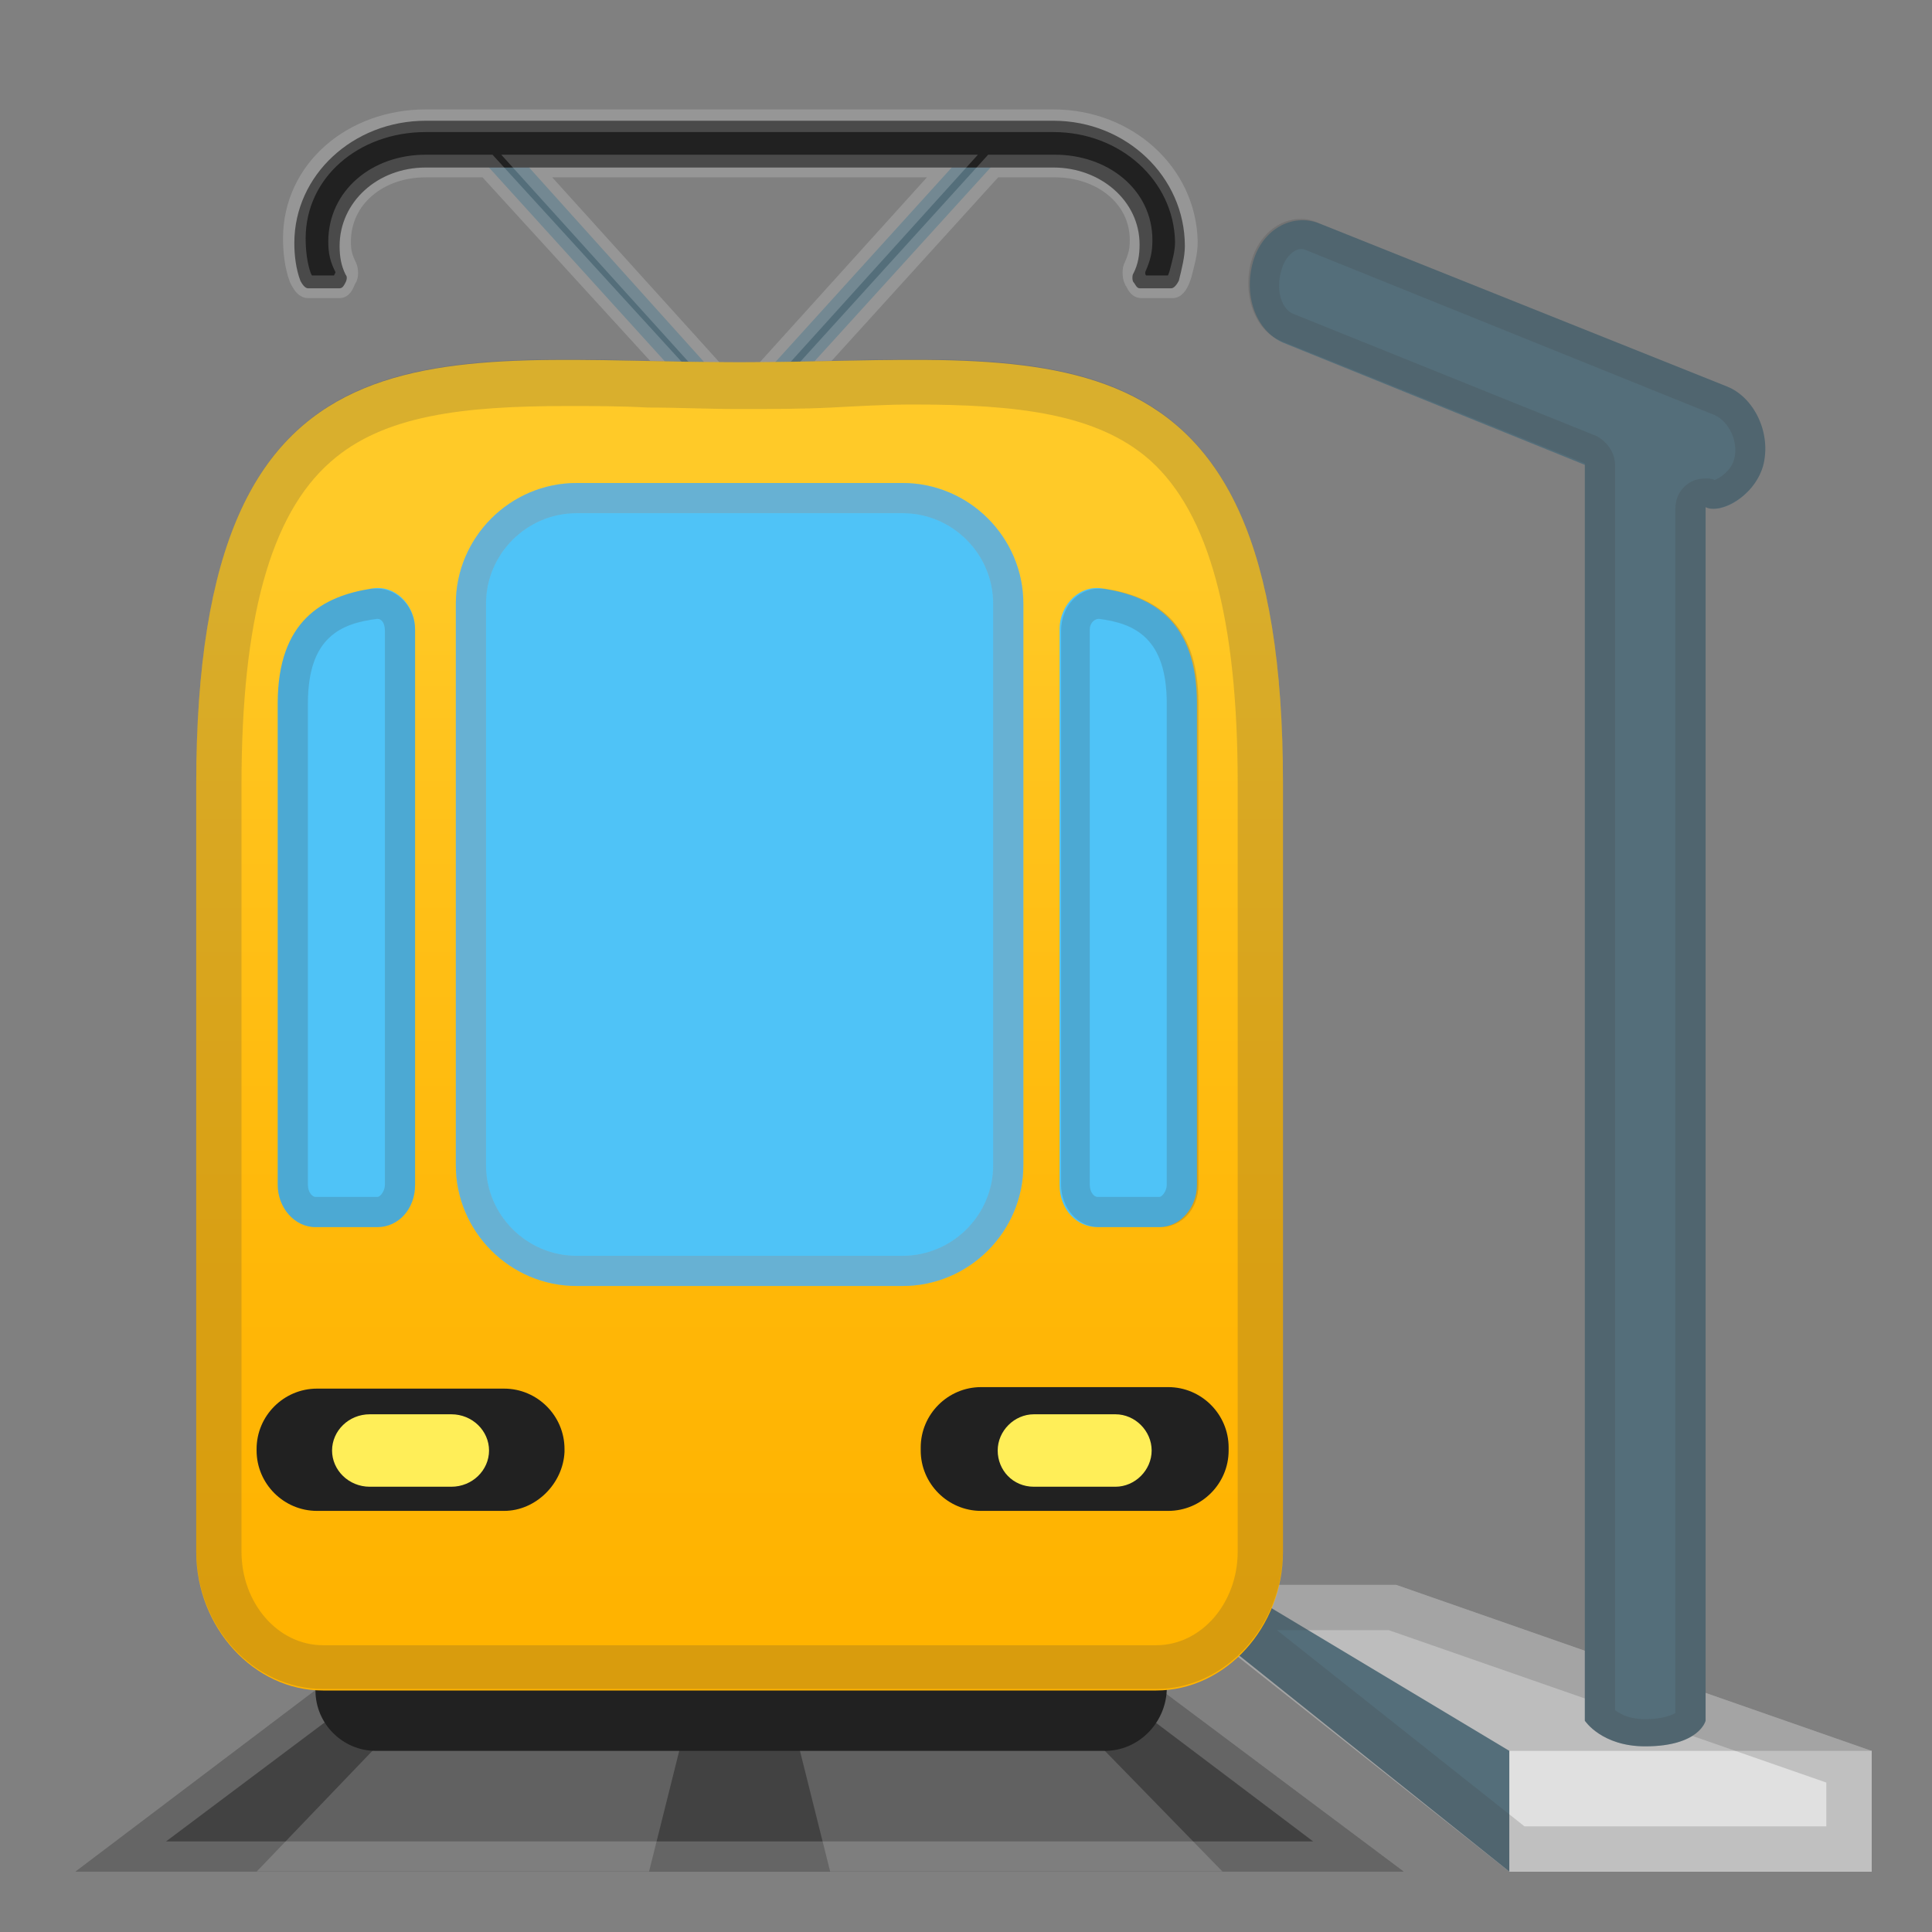 <?xml version="1.0" encoding="utf-8"?>
<!-- Generator: Adobe Illustrator 24.0.3, SVG Export Plug-In . SVG Version: 6.00 Build 0)  -->
<svg version="1.1" id="Layer_1" xmlns="http://www.w3.org/2000/svg" xmlns:xlink="http://www.w3.org/1999/xlink" x="0px" y="0px"
	 viewBox="0 0 128 128" style="enable-background:new 0 0 128 128;" xml:space="preserve">
<rect x="0" y="0" width="128" height="128" fill="#808080" stroke="none"/>
<polygon style="fill:#BDBDBD;" points="76,105 92.5,105 124,116 124,124 100,124 "/>
<polygon style="fill:#546E7A;" points="100,116 80,104 80,108 100,124 "/>
<rect x="100" y="116" style="fill:#E0E0E0;" width="24" height="8"/>
<g style="opacity:0.2;">
	<path style="fill:#424242;" d="M92,108l29,10.1v2.9h-20l-16.4-13H92 M92.5,105H76l24,19h24v-8L92.5,105z"/>
</g>
<path style="fill:#546E7A;" d="M114.4,25.6l-27-10.8c-1.8-0.7-3.8,0.4-4.4,2.6s0.2,4.5,2,5.3l20,8.1V114c0,0,1.1,1.7,4,1.7
	c3.6,0,4-1.7,4-1.7V33.6c1,0.5,3.2-0.7,3.8-2.7C117.4,28.7,116.2,26.3,114.4,25.6z"/>
<g style="opacity:0.2;">
	<path style="fill:#424242;" d="M86.2,16.5c0.1,0,0.2,0,0.4,0.1l27,10.9c0.9,0.4,1.6,1.7,1.3,2.9c-0.2,0.8-1,1.3-1.3,1.4
		c-0.2-0.1-0.4-0.1-0.6-0.1c-0.4,0-0.8,0.1-1.1,0.3c-0.6,0.4-0.9,1-0.9,1.7v79.8c-0.2,0.1-0.8,0.4-2,0.4c-1,0-1.6-0.3-2-0.6V30.8
		c0-0.8-0.5-1.5-1.2-1.9l-20.1-8.1c-0.8-0.3-1.2-1.6-0.8-2.9C85.1,17.1,85.7,16.5,86.2,16.5 M86.2,14.5c-1.5,0-2.8,1.1-3.3,2.8
		c-0.6,2.2,0.2,4.6,2,5.3l20.1,8.1V114c0,0,1.1,1.7,4,1.7c3.6,0,4-1.7,4-1.7V33.6c0.2,0.1,0.3,0.1,0.5,0.1c1.1,0,2.8-1.1,3.3-2.8
		c0.6-2.2-0.6-4.6-2.4-5.3l-27-10.8C87,14.6,86.6,14.5,86.2,14.5z"/>
</g>
<path style="fill:#424242;" d="M21,111.9L5,124h88l-15.9-11.9C77.1,112.1,20.7,111.6,21,111.9z"/>
<path style="fill:#616161;" d="M28.6,111.9L17,124h64l-11.6-11.9C69.4,112.1,28.4,111.6,28.6,111.9z"/>
<polygon style="fill:#424242;" points="55,124 43,124 46,112 52,112 "/>
<g style="opacity:0.2;">
	<path style="fill:#EEEEEE;" d="M29.6,113.8c14.3,0,42.2,0.2,46.8,0.2l10.6,8H11l10.8-8.1C22.5,113.8,24.5,113.8,29.6,113.8
		 M29.6,111.8c-5.2,0-8.7,0-8.6,0.1L5,124h88l-15.9-11.9C77.1,112.1,45.3,111.8,29.6,111.8z"/>
</g>
<polygon style="fill:#546E7A;" points="49,29.4 31.4,10 32.9,8.7 49,26.6 65.5,8.4 66.9,9.7 "/>
<path style="fill:#212121;" d="M69.8,8H28.2c-4.8,0-8.7,3.6-8.7,8.1c0,0.8,0.1,1.7,0.4,2.5c0.1,0.2,0.3,0.5,0.5,0.5h2.1
	c0.2,0,0.3-0.2,0.4-0.4s0.1-0.4,0-0.5c-0.3-0.6-0.4-1.2-0.4-1.9c0-2.9,2.5-5.2,5.7-5.2h41.6c3.1,0,5.7,2.2,5.7,5.1
	c0,0.7-0.1,1.3-0.4,1.9c-0.1,0.1-0.1,0.5,0,0.6s0.2,0.4,0.4,0.4h2.1c0.2,0,0.4-0.3,0.5-0.5c0.2-0.8,0.4-1.6,0.4-2.3
	C78.5,11.7,74.6,8,69.8,8z"/>
<path style="fill:#212121;" d="M73.2,116H24.9c-2.2,0-4-1.8-4-4v-0.1c0-2.2,1.8-4,4-4h48.4c2.2,0,4,1.8,4,4v0.1
	C77.2,114.2,75.4,116,73.2,116z"/>
<g style="opacity:0.2;">
	<path style="fill:none;stroke:#EEEEEE;stroke-width:1.5;stroke-miterlimit:10;" d="M69.8,8H28.2c-4.8,0-8.7,3.3-8.7,7.8
		c0,0.8,0.1,1.8,0.4,2.6c0.1,0.2,0.3,0.6,0.5,0.6h2.1c0.2,0,0.3-0.5,0.4-0.6s0.1-0.5,0-0.7c-0.3-0.6-0.4-1-0.4-1.7
		c0-2.9,2.5-5,5.7-5h4.1l16.8,18.4L65.8,11h4.1c3.1,0,5.7,2,5.7,4.9c0,0.7-0.1,1.1-0.4,1.8c-0.1,0.1-0.1,0.6,0,0.8
		c0.1,0.1,0.2,0.5,0.4,0.5h2.1c0.2,0,0.4-0.5,0.5-0.8c0.2-0.8,0.4-1.4,0.4-2.2C78.5,11.5,74.6,8,69.8,8z M49,26.6L34.9,11h28.2
		L49,26.6z"/>
</g>
<linearGradient id="SVGID_1_" gradientUnits="userSpaceOnUse" x1="49" y1="738.167" x2="49" y2="825.25" gradientTransform="matrix(1 0 0 1 0 -714)">
	<stop  offset="0.136" style="stop-color:#FFCA28"/>
	<stop  offset="0.329" style="stop-color:#FFC21B"/>
	<stop  offset="0.7" style="stop-color:#FFB707"/>
	<stop  offset="0.953" style="stop-color:#FFB300"/>
</linearGradient>
<path style="fill:url(#SVGID_1_);" d="M76.6,112H21.4c-4.6,0-8.4-4.2-8.4-9.2V52c0-32,16-28,36-28s36-4,36,27.9v50.9
	C85,107.8,81.2,112,76.6,112z"/>
<g style="opacity:0.2;">
	<path style="fill:#424242;" d="M60.5,26.8c6.9,0,12.2,0.6,15.7,3.7C80.1,34,82,41,82,51.9v50.9c0,3.4-2.4,6.2-5.4,6.2H21.4
		c-3,0-5.4-2.8-5.4-6.2V52c0-10.9,1.9-17.9,5.9-21.4c3.5-3.1,8.8-3.7,15.7-3.7c1.7,0,3.5,0,5.3,0.1c2,0,4,0.1,6.1,0.1s4.1,0,6.1-0.1
		C57,26.9,58.7,26.8,60.5,26.8 M60.5,23.8C56.9,23.8,53,24,49,24s-7.8-0.2-11.4-0.2C23.2,23.8,13,26.4,13,52v50.7
		c0,5.1,3.8,9.2,8.4,9.2h55.2c4.6,0,8.4-4.2,8.4-9.2V51.9C85,26.4,74.8,23.8,60.5,23.8z"/>
</g>
<path style="fill:#4FC3F7;" d="M27.5,41.7c0-1.7-1.4-3-2.9-2.7c-3.2,0.5-6.2,2.1-6.2,7.6v31.9c0,1.5,1.1,2.8,2.5,2.8H25
	c1.4,0,2.5-1.2,2.5-2.8C27.5,78.4,27.5,41.7,27.5,41.7z"/>
<path style="fill:#4FC3F7;" d="M70.2,41.7c0-1.7,1.4-3,2.9-2.7c3.2,0.5,6.2,2.1,6.2,7.6v31.9c0,1.5-1.1,2.8-2.5,2.8h-4.1
	c-1.4,0-2.5-1.2-2.5-2.8C70.2,78.4,70.2,41.7,70.2,41.7z"/>
<path style="fill:#4FC3F7;" d="M59.8,85.2H38.2c-4.4,0-8-3.6-8-8V40c0-4.4,3.6-8,8-8h21.6c4.4,0,8,3.6,8,8v37.2
	C67.8,81.6,64.2,85.2,59.8,85.2z"/>
<path style="fill:#212121;" d="M33.4,100.1H21c-2.2,0-4-1.8-4-4V96c0-2.2,1.8-4,4-4h12.4c2.2,0,4,1.8,4,4v0.2
	C37.3,98.3,35.5,100.1,33.4,100.1z"/>
<path style="fill:#212121;" d="M65,100.1h12.4c2.2,0,4-1.8,4-4v-0.2c0-2.2-1.8-4-4-4H65c-2.2,0-4,1.8-4,4v0.2
	C61,98.3,62.8,100.1,65,100.1z"/>
<path style="fill:#FFEE58;" d="M24.5,98.5h5.4c1.4,0,2.5-1.1,2.5-2.4s-1.1-2.4-2.5-2.4h-5.4c-1.4,0-2.5,1.1-2.5,2.4
	S23.1,98.5,24.5,98.5z"/>
<path style="fill:#FFEE58;" d="M68.5,98.5h5.4c1.3,0,2.4-1.1,2.4-2.4s-1.1-2.4-2.4-2.4h-5.4c-1.3,0-2.4,1.1-2.4,2.4
	S67.1,98.5,68.5,98.5z"/>
<g style="opacity:0.2;">
	<path style="fill:#F5F5F5;" d="M59.8,34c3.3,0,6,2.7,6,6v37.2c0,3.3-2.7,6-6,6H38.2c-3.3,0-6-2.7-6-6V40c0-3.3,2.7-6,6-6H59.8
		 M59.8,32H38.2c-4.4,0-8,3.6-8,8v37.2c0,4.4,3.6,8,8,8h21.6c4.4,0,8-3.6,8-8V40C67.8,35.6,64.2,32,59.8,32z"/>
</g>
<g style="opacity:0.2;">
	<path style="fill:#424242;" d="M25,41c0.3,0,0.5,0.3,0.5,0.8v36.7c0,0.4-0.3,0.8-0.5,0.8h-4.1c-0.2,0-0.5-0.3-0.5-0.8V46.6
		C20.4,42.2,22.6,41.3,25,41L25,41 M25,39c-0.1,0-0.2,0-0.4,0c-3.2,0.5-6.2,2.1-6.2,7.6v31.9c0,1.5,1.1,2.8,2.5,2.8H25
		c1.4,0,2.5-1.2,2.5-2.8V41.7C27.5,40.2,26.3,39,25,39z"/>
</g>
<g style="opacity:0.2;">
	<path style="fill:#424242;" d="M72.8,41L72.8,41c2.4,0.3,4.5,1.3,4.5,5.6v31.9c0,0.4-0.3,0.8-0.5,0.8h-4.1c-0.2,0-0.5-0.3-0.5-0.8
		V41.7C72.2,41.3,72.5,41,72.8,41 M72.8,39c-1.4,0-2.5,1.2-2.5,2.8v36.7c0,1.5,1.1,2.8,2.5,2.8h4.1c1.4,0,2.5-1.2,2.5-2.8V46.6
		c0-5.5-3-7.1-6.2-7.6C73,39,72.9,39,72.8,39z"/>
</g>
<g style="opacity:0.2;">
	<path style="fill:#424242;" d="M59.8,34c3.3,0,6,2.7,6,6v37.2c0,3.3-2.7,6-6,6H38.2c-3.3,0-6-2.7-6-6V40c0-3.3,2.7-6,6-6H59.8
		 M59.8,32H38.2c-4.4,0-8,3.6-8,8v37.2c0,4.4,3.6,8,8,8h21.6c4.4,0,8-3.6,8-8V40C67.8,35.6,64.2,32,59.8,32z"/>
</g>
</svg>
